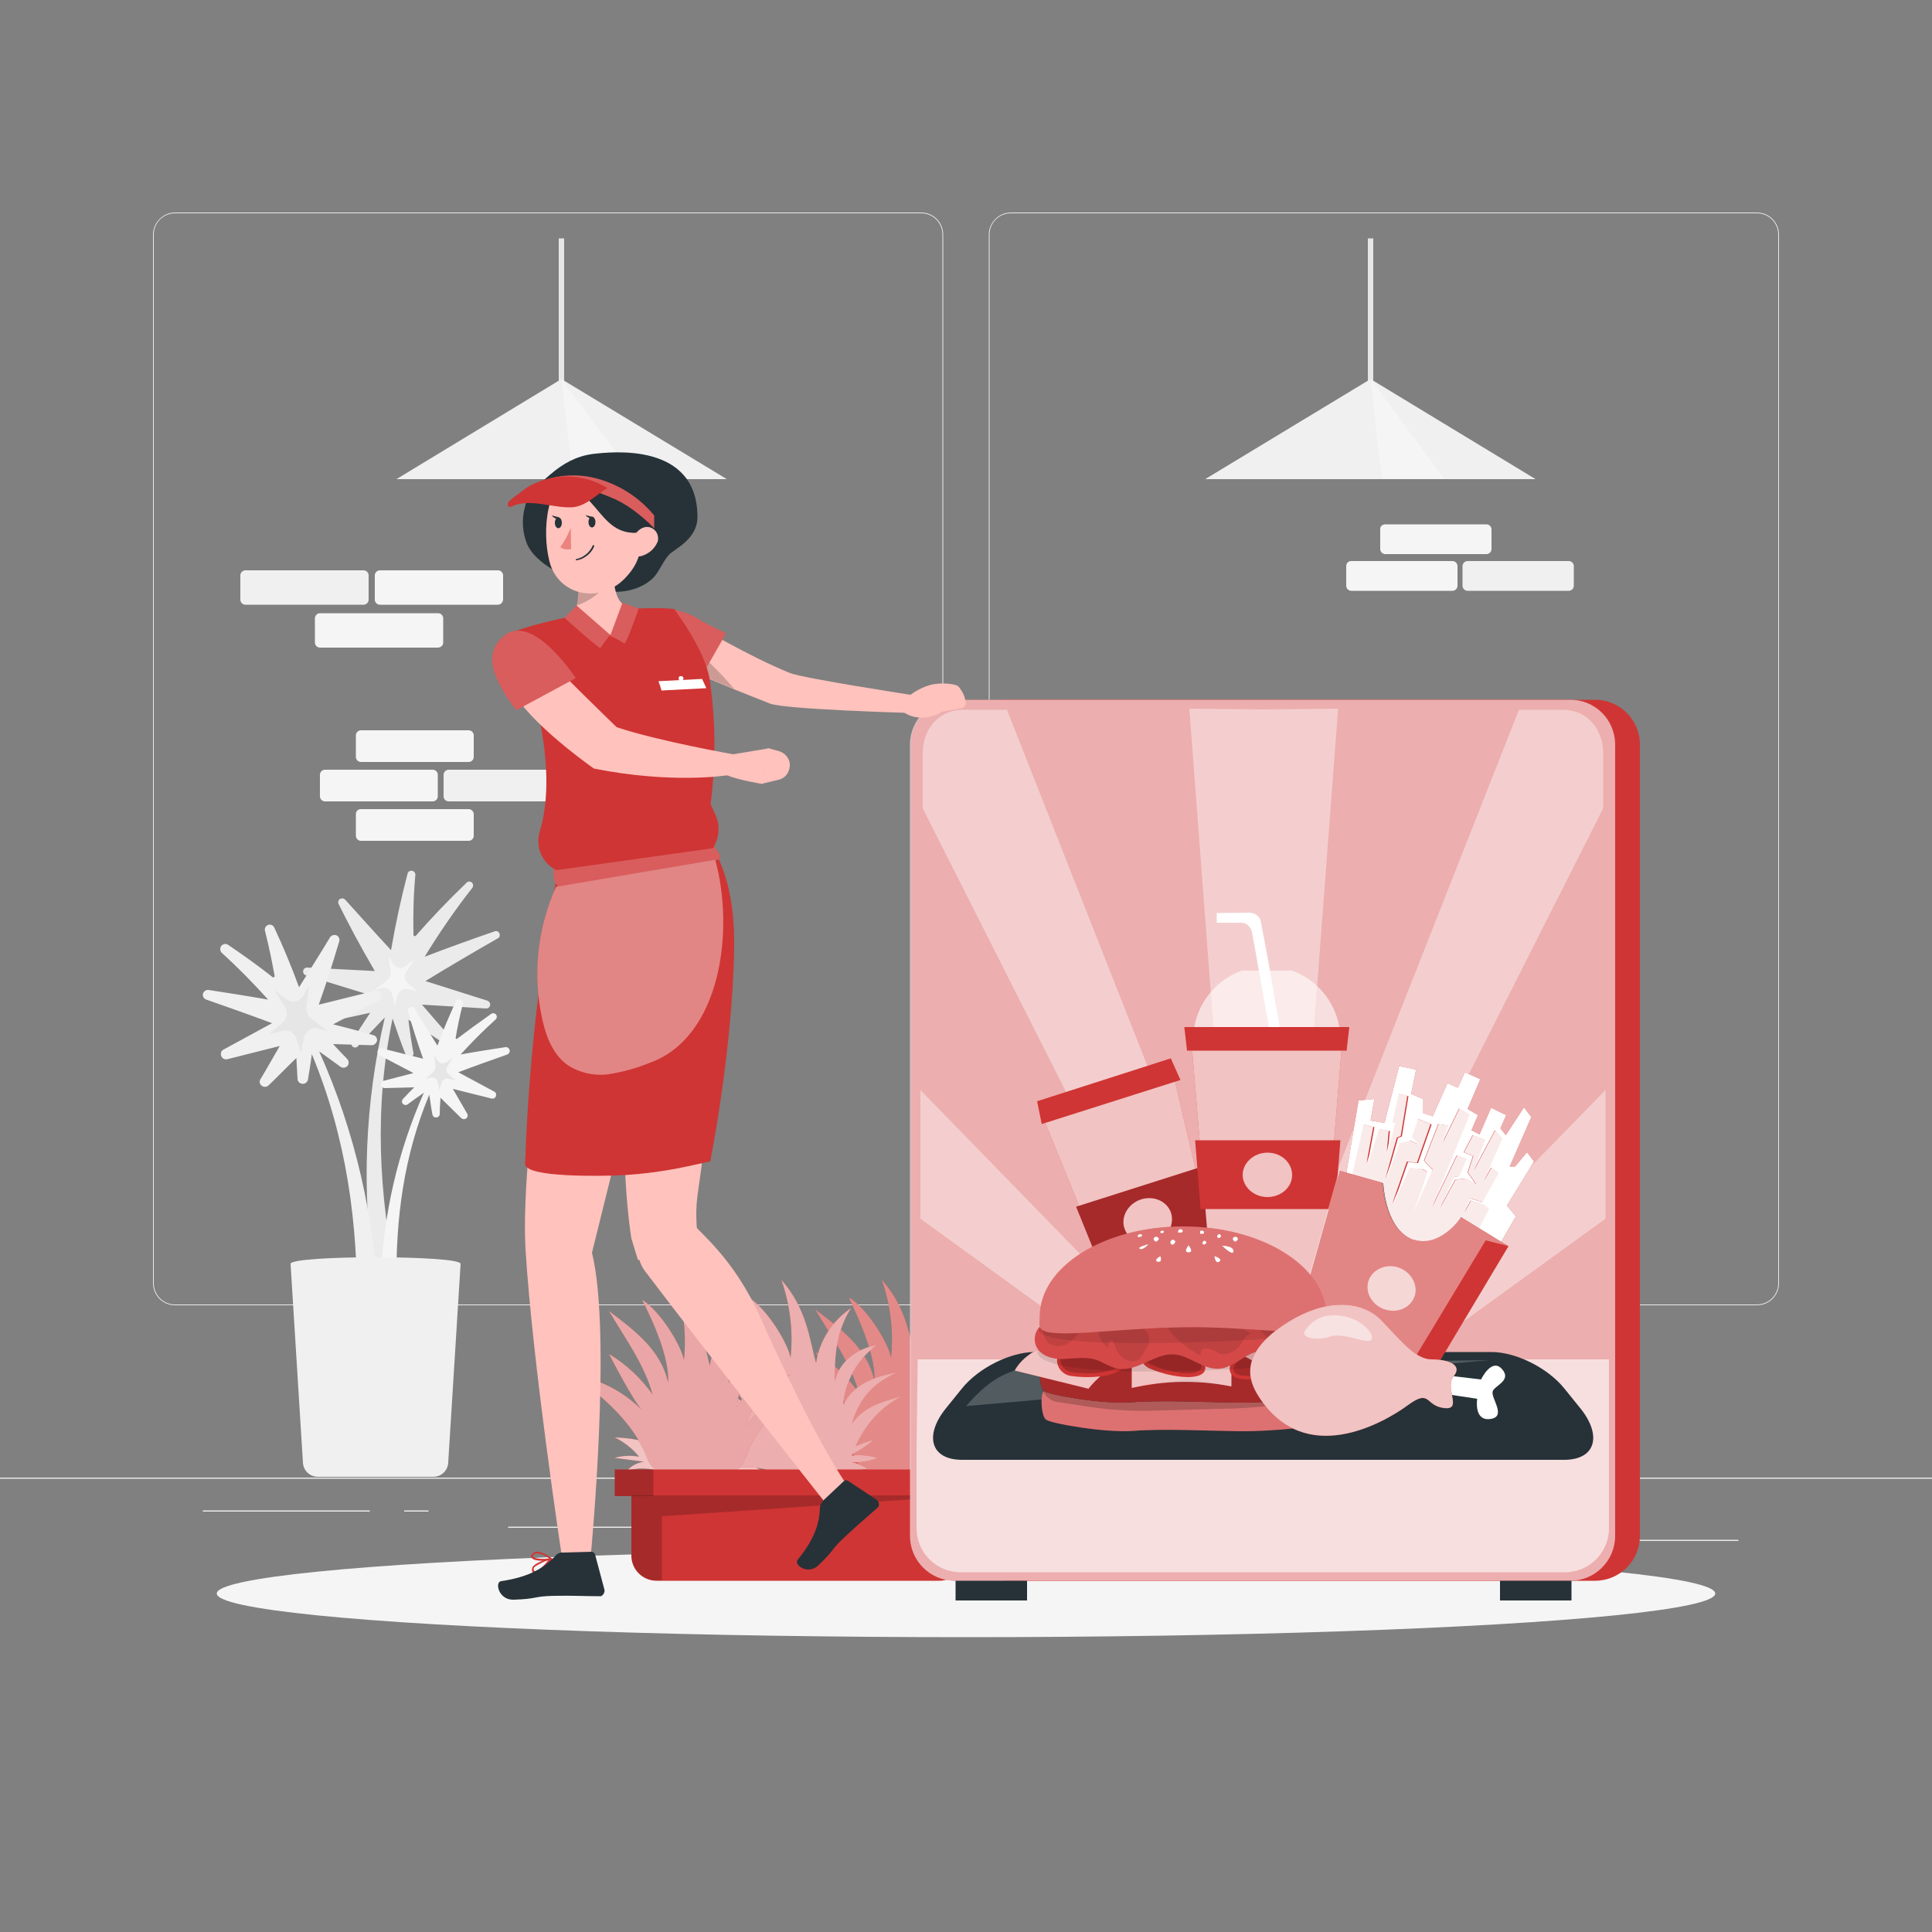 <?xml version="1.0" encoding="utf-8"?>
<!-- Generator: Adobe Illustrator 24.0.0, SVG Export Plug-In . SVG Version: 6.00 Build 0)  -->
<svg version="1.1" id="Layer_1" xmlns="http://www.w3.org/2000/svg" xmlns:xlink="http://www.w3.org/1999/xlink" x="0px" y="0px"
	 viewBox="0 0 500 500" style="enable-background:new 0 0 500 500;" xml:space="preserve">
<rect x="0" y="0" width="500" height="500" fill="#808080" stroke="none"/>
<style type="text/css">
	.st0{fill:#EBEBEB;}
	.st1{fill:#F0F0F0;}
	.st2{fill:#F5F5F5;}
	.st3{fill:#E6E6E6;}
	.st4{fill:#CF3534;}
	.st5{opacity:0.7;fill:#FFFFFF;enable-background:new    ;}
	.st6{opacity:0.2;fill:#FFFFFF;enable-background:new    ;}
	.st7{opacity:0.6;}
	.st8{fill:#FFFFFF;}
	.st9{opacity:0.8;}
	.st10{opacity:0.2;enable-background:new    ;}
	.st11{opacity:0.6;fill:#FFFFFF;enable-background:new    ;}
	.st12{fill:#263238;}
	.st13{opacity:0.4;fill:#FFFFFF;enable-background:new    ;}
	.st14{opacity:0.9;fill:#FFFFFF;enable-background:new    ;}
	.st15{opacity:0.8;fill:#FFFFFF;enable-background:new    ;}
	.st16{opacity:0.3;}
	.st17{opacity:0.1;}
	.st18{opacity:0.2;}
	.st19{opacity:0.1;enable-background:new    ;}
	.st20{opacity:0.1;fill:#FFFFFF;enable-background:new    ;}
	.st21{opacity:0.3;fill:#FFFFFF;enable-background:new    ;}
	.st22{opacity:0.5;fill:#FFFFFF;enable-background:new    ;}
	.st23{fill:#FFC2BC;}
	.st24{fill:#EC837E;}
</style>
<g id="freepik--background-complete--inject-14">
	<rect x="416.8" y="398.5" class="st0" width="33.1" height="0.3"/>
	<rect x="322.5" y="401.2" class="st0" width="8.7" height="0.3"/>
	<rect x="396.6" y="389.2" class="st0" width="19.2" height="0.3"/>
	<rect x="52.5" y="390.9" class="st0" width="43.2" height="0.3"/>
	<rect x="104.6" y="390.9" class="st0" width="6.3" height="0.3"/>
	<rect x="131.5" y="395.1" class="st0" width="93.7" height="0.3"/>
	<path class="st0" d="M238.4,337.8H45.3c-3.2,0-5.7-2.6-5.7-5.7V60.7c0-3.1,2.6-5.7,5.7-5.7h193.1c3.2,0,5.7,2.6,5.7,5.7
		c0,0,0,0,0,0v271.4C244.1,335.2,241.6,337.8,238.4,337.8z M45.3,55.2c-3,0-5.5,2.4-5.5,5.5v271.4c0,3,2.4,5.5,5.5,5.5h193.1
		c3,0,5.5-2.4,5.5-5.5V60.7c0-3-2.4-5.5-5.5-5.5H45.3z"/>
	<path class="st0" d="M454.7,337.8H261.6c-3.2,0-5.7-2.6-5.7-5.7V60.7c0-3.1,2.6-5.7,5.7-5.7h193.1c3.2,0,5.7,2.6,5.7,5.7v271.4
		C460.4,335.2,457.9,337.8,454.7,337.8z M261.6,55.2c-3,0-5.5,2.4-5.5,5.5v271.4c0,3,2.4,5.5,5.5,5.5h193.1c3,0,5.5-2.4,5.5-5.5
		V60.7c0-3-2.4-5.5-5.5-5.5H261.6z"/>
	<rect y="382.4" class="st0" width="500" height="0.3"/>
	<path class="st0" d="M94.4,257.1l-15.3-4.7c-0.5-0.2-0.8-0.8-0.6-1.3c0.1-0.4,0.5-0.7,0.9-0.7l17.6,0.9c-4.2-7.2-6.6-11.8-9.4-17.4
		c-0.2-0.5,0-1.1,0.5-1.3c0.4-0.2,0.9-0.1,1.2,0.2c3.8,4.2,6.9,7.7,11.9,13.1c1.2-7,2.6-13.4,4.3-19.9c0.2-0.5,0.7-0.8,1.3-0.6
		c0.4,0.1,0.7,0.5,0.7,1c-0.5,5.2-0.6,10.4-0.5,15.7l0.5,0.2c4.2-4.8,8.7-9.5,13.3-13.9c0.4-0.4,1.1-0.3,1.4,0.1
		c0.3,0.3,0.3,0.8,0.1,1.2c-4.5,5.7-8.6,11.7-12.4,17.9c6-2.3,12.1-4.5,18.2-6.6c0.5-0.2,1.1,0.2,1.2,0.7c0.1,0.4,0,0.9-0.4,1.1
		c-6.3,3.6-12.6,7.3-18.8,11.1l16.1,5.1c0.5,0.2,0.8,0.8,0.6,1.3c-0.1,0.4-0.5,0.7-1,0.7l-16.6-1c3.3,3.8,5.6,6.5,8.2,9.4
		c0.3,0.4,0.3,1.1-0.1,1.4c-0.3,0.3-0.8,0.3-1.1,0.1c-3.3-2.2-6.3-4.2-10.5-7c0.4,3.4,0.8,6,1.3,8.6c0.1,0.5-0.3,1.1-0.9,1.1
		c-0.4,0.1-0.9-0.2-1.1-0.6c-1.1-2.8-2.1-5.6-3.4-9.4c-4.8,23-3.6,45.3,1.1,68.2l-5.8-1c-3.4-22.5-2.5-45.4,2.7-67.5
		c-2.9,3-5,5.2-7,7.5c-0.4,0.4-1,0.4-1.4,0c-0.3-0.3-0.4-0.8-0.2-1.2c1.4-2.3,2.8-4.5,4.8-7.5c-5.1,1.1-8.7,1.9-12.6,2.8
		c-0.5,0.1-1.1-0.3-1.2-0.8c-0.1-0.4,0.1-0.8,0.5-1.1C86.1,261,89.5,259.5,94.4,257.1z"/>
	<path class="st1" d="M86.2,265.1l11.8-6.2c0.7-0.3,0.9-1.1,0.6-1.8c-0.3-0.5-0.9-0.8-1.5-0.7L82.5,260c2.4-6.8,3.8-11.4,5.3-16.4
		c0.2-0.7-0.2-1.4-0.9-1.6c-0.6-0.1-1.2,0.1-1.5,0.6c-2.4,4-4.7,7.6-8,12.9c-2-5.4-4.1-10.5-6.4-15.4c-0.3-0.7-1.1-1-1.7-0.7
		c-0.6,0.3-0.9,0.9-0.7,1.6c1,3.9,1.8,7.9,2.5,11.7l-0.4,0.3c-3.8-3-7.7-5.8-11.7-8.5c-0.6-0.4-1.4-0.2-1.8,0.4
		c-0.3,0.5-0.3,1.2,0.2,1.7c4.2,3.8,8.2,7.9,12,12.1c-5.1-0.9-10.3-1.7-15.4-2.5c-0.7-0.1-1.4,0.4-1.5,1.1c-0.1,0.6,0.3,1.2,0.9,1.4
		c5.7,2,11.4,4,17,6.1l-12.5,6.8c-0.7,0.3-0.9,1.1-0.6,1.8c0.3,0.6,1,0.9,1.6,0.7l13.5-3.4c-2,3.4-3.4,6-5,8.6
		c-0.4,0.6-0.2,1.4,0.5,1.8c0.5,0.3,1.2,0.2,1.6-0.2c2.2-2.1,4.3-4.3,7.2-7.1c0.1,2,0.2,3.8,0.3,5.4c0,0.7,0.6,1.3,1.4,1.3
		c0.6,0,1.2-0.5,1.3-1.1c0.3-2,0.7-4.1,1-6.6c9,21.7,12,43.9,11.7,67.2l5.5-2.1c-0.9-22.7-6-45.1-15.3-65.8c2.1,1.5,3.8,2.7,5.4,3.9
		c0.6,0.5,1.4,0.4,1.9-0.1c0.5-0.6,0.4-1.4-0.1-1.9c-1.1-1.1-2.3-2.4-3.6-3.8c4,0.1,7.1,0.2,10,0.3c0.7,0,1.3-0.6,1.4-1.3
		c0-0.6-0.4-1.2-1-1.3C93.3,266.9,90.2,266.1,86.2,265.1z"/>
	<path class="st2" d="M107,277.7l-8.8-4.6c-0.5-0.3-0.6-0.8-0.4-1.3c0.2-0.4,0.6-0.6,1-0.5l10.7,2.7c-1.8-5.1-2.8-8.4-3.9-12.2
		c-0.1-0.5,0.1-1,0.6-1.2c0.4-0.1,0.8,0.1,1.1,0.4c1.8,2.9,3.4,5.6,5.9,9.6c1.5-4,3.1-7.8,4.8-11.5c0.2-0.5,0.8-0.7,1.3-0.4
		c0.4,0.2,0.6,0.6,0.5,1.1c-0.8,3-1.4,6-1.9,8.9l0.3,0.2c2.9-2.2,5.9-4.4,8.9-6.5c0.4-0.3,1-0.2,1.3,0.2s0.2,1-0.2,1.3
		c-3.2,2.9-6.2,5.9-9,9c3.8-0.7,7.7-1.3,11.6-1.9c0.5-0.1,1,0.3,1.1,0.8c0.1,0.5-0.2,0.9-0.6,1.1c-4.3,1.5-8.5,3-12.7,4.6l9.3,5
		c0.5,0.2,0.6,0.8,0.4,1.3c-0.2,0.4-0.6,0.6-1.1,0.5l-10-2.5c1.5,2.6,2.6,4.5,3.7,6.4c0.3,0.4,0.1,1-0.3,1.3
		c-0.4,0.2-0.8,0.2-1.2-0.1l-5.4-5.3c-0.1,1.6-0.2,3-0.2,4.2c0,0.5-0.4,0.9-1,0.9c-0.5,0-0.8-0.3-0.9-0.8c-0.3-1.5-0.5-3.1-0.8-5.1
		c-6.6,15.8-8.7,32-8.5,49l-4-1.5c0.6-16.6,4.4-32.9,11.1-48c-1.6,1.1-3,2.1-4.2,3c-0.4,0.3-1,0.2-1.3-0.2c-0.3-0.4-0.2-0.9,0.1-1.2
		c0.8-0.9,1.8-1.9,2.9-3l-7.6,0.2c-0.5,0-1-0.4-1-0.9c0-0.4,0.3-0.9,0.7-1C101.7,279.1,103.9,278.5,107,277.7z"/>
	<path class="st1" d="M82.3,382.2h29.8c2.1,0,3.8-1.6,3.9-3.7l3.2-51.4c0.1-2.3-44.2-2.3-44,0l3.2,51.4
		C78.5,380.6,80.2,382.2,82.3,382.2z"/>
	<path class="st3" d="M80.4,263.4c-0.8-0.6-1.2-1.7-1.1-2.7L80,255l-1.5,2.7c-0.8,1.4-2.7,1.9-4.1,1.1c-0.1-0.1-0.2-0.1-0.3-0.2
		l-3-2.3l2.7,4.4c0.8,1.3,0.5,2.9-0.6,3.9l-3.5,3l3.5-0.8c1.5-0.4,3.1,0.5,3.5,2l1.2,3.6l0.8-3.9c0.3-1.6,1.9-2.7,3.5-2.4
		c0.1,0,0.2,0,0.3,0.1l2.3,0.7L80.4,263.4z"/>
	<path class="st2" d="M100.3,253.6c0.6-0.5,0.9-1.2,0.8-1.9l-0.5-4.2l1.1,1.9c0.6,1,2,1.4,3,0.8c0.1,0,0.2-0.1,0.2-0.2l2.2-1.6
		l-2,3.2c-0.6,0.9-0.4,2.1,0.4,2.8l2.6,2.2l-2.5-0.6c-1.1-0.3-2.2,0.4-2.6,1.5l-0.9,2.7l-0.6-2.8c-0.2-1.2-1.4-2-2.6-1.7
		c-0.1,0-0.1,0-0.2,0l-1.7,0.5L100.3,253.6z"/>
	<path class="st3" d="M112.1,277.4c0.4-0.3,0.6-0.9,0.6-1.4l-0.3-3l0.8,1.4c0.4,0.8,1.4,1,2.2,0.6c0.1,0,0.1-0.1,0.2-0.1l1.6-1.2
		l-1.4,2.3c-0.4,0.7-0.3,1.5,0.3,2l1.8,1.6l-1.8-0.4c-0.8-0.2-1.6,0.2-1.8,1l-0.6,1.9l-0.4-2c-0.2-0.9-1-1.4-1.9-1.2
		c0,0-0.1,0-0.1,0l-1.2,0.4L112.1,277.4z"/>
	<path class="st2" d="M358.5,135.7h26.2c0.7,0,1.3,0.6,1.3,1.3v5.1c0,0.7-0.6,1.3-1.3,1.3h-26.2c-0.7,0-1.3-0.6-1.3-1.3V137
		C357.1,136.3,357.7,135.7,358.5,135.7z"/>
	<path class="st2" d="M349.7,145.2h26.2c0.7,0,1.3,0.6,1.3,1.3v5.1c0,0.7-0.6,1.3-1.3,1.3h-26.2c-0.7,0-1.3-0.6-1.3-1.3v-5.1
		C348.4,145.8,348.9,145.2,349.7,145.2z"/>
	<path class="st1" d="M379.8,145.2H406c0.7,0,1.3,0.6,1.3,1.3v5.1c0,0.7-0.6,1.3-1.3,1.3h-26.2c-0.7,0-1.3-0.6-1.3-1.3v-5.1
		C378.5,145.8,379.1,145.2,379.8,145.2z"/>
	<path class="st2" d="M93.4,189h27.9c0.7,0,1.3,0.6,1.3,1.3v5.6c0,0.7-0.6,1.3-1.3,1.3H93.4c-0.7,0-1.3-0.6-1.3-1.3v-5.6
		C92.1,189.6,92.7,189,93.4,189z"/>
	<path class="st2" d="M93.4,209.4h27.9c0.7,0,1.3,0.6,1.3,1.3v5.6c0,0.7-0.6,1.3-1.3,1.3H93.4c-0.7,0-1.3-0.6-1.3-1.3v-5.6
		C92.1,209.9,92.7,209.4,93.4,209.4z"/>
	<path class="st2" d="M84.1,199.2H112c0.7,0,1.3,0.6,1.3,1.3v5.6c0,0.7-0.6,1.3-1.3,1.3H84.1c-0.7,0-1.3-0.6-1.3-1.3v-5.6
		C82.8,199.8,83.4,199.2,84.1,199.2z"/>
	<path class="st1" d="M116.1,199.2H144c0.7,0,1.3,0.6,1.3,1.3v5.6c0,0.7-0.6,1.3-1.3,1.3h-27.9c-0.7,0-1.3-0.6-1.3-1.3v-5.6
		C114.8,199.8,115.4,199.2,116.1,199.2z"/>
	<path class="st2" d="M409.3,209.4h-28.9c-0.7,0-1.3-0.6-1.3-1.3v-5.8c0-0.7,0.6-1.3,1.3-1.3h28.9c0.7,0,1.3,0.6,1.3,1.3v5.8
		C410.7,208.8,410.1,209.4,409.3,209.4z"/>
	<path class="st2" d="M419,198.9h-28.9c-0.7,0-1.3-0.6-1.3-1.3v-5.8c0-0.7,0.6-1.3,1.3-1.3H419c0.7,0,1.3,0.6,1.3,1.3v5.8
		C420.3,198.3,419.7,198.9,419,198.9z"/>
	<path class="st1" d="M386,198.9h-28.9c-0.7,0-1.3-0.6-1.3-1.3v-5.8c0-0.7,0.6-1.3,1.3-1.3H386c0.7,0,1.3,0.6,1.3,1.3v5.8
		C387.3,198.3,386.7,198.9,386,198.9z"/>
	<path class="st2" d="M113.3,167.6H82.8c-0.7,0-1.3-0.6-1.3-1.3V160c0-0.7,0.6-1.3,1.3-1.3h30.6c0.7,0,1.3,0.6,1.3,1.3v6.3
		C114.7,167,114.1,167.6,113.3,167.6z"/>
	<path class="st2" d="M128.8,156.5H98.3c-0.7,0-1.3-0.6-1.3-1.3v-6.3c0-0.7,0.6-1.3,1.3-1.3h30.6c0.7,0,1.3,0.6,1.3,1.3v6.3
		C130.1,155.9,129.6,156.5,128.8,156.5z"/>
	<path class="st1" d="M94.1,156.5H63.5c-0.7,0-1.3-0.6-1.3-1.3v-6.3c0-0.7,0.6-1.3,1.3-1.3h30.6c0.7,0,1.3,0.6,1.3,1.3v6.3
		C95.4,155.9,94.8,156.5,94.1,156.5z"/>
	<rect x="144.6" y="61.7" class="st3" width="1.4" height="40"/>
	<polygon class="st1" points="102.6,124 145.3,98.1 188.1,124 	"/>
	<polygon class="st2" points="148.3,124 145.3,98.1 164.6,124 	"/>
	<rect x="354" y="61.7" class="st3" width="1.4" height="40"/>
	<polygon class="st1" points="311.9,124 354.7,98.1 397.4,124 	"/>
	<polygon class="st2" points="357.6,124 354.7,98.1 373.9,124 	"/>
</g>
<g id="freepik--Shadow--inject-14">
	<ellipse id="freepik--path--inject-14" class="st2" cx="250" cy="412.4" rx="193.9" ry="11.3"/>
</g>
<g id="freepik--Plant--inject-14">
	<path class="st4" d="M159.1,372c2.4,1.2,4.6,2.9,6.3,5c-2.1-0.4-4.3-0.3-6.4,0.3l7.7,1c-1.7,0.2-3.3,1-4.4,2.3
		c2.1-0.6,4.3-0.7,6.5-0.3c0.8,0.2,1.6,0.3,2.4,0.3c0.8,0,1.6-0.5,1.9-1.3c0.1-0.7,0-1.3-0.4-1.9C169.9,372.9,163.9,372.2,159.1,372
		z"/>
	<path class="st5" d="M159.1,372c2.4,1.2,4.6,2.9,6.3,5c-2.1-0.4-4.3-0.3-6.4,0.3l7.7,1c-1.7,0.2-3.3,1-4.4,2.3
		c2.1-0.6,4.3-0.7,6.5-0.3c0.8,0.2,1.6,0.3,2.4,0.3c0.8,0,1.6-0.5,1.9-1.3c0.1-0.7,0-1.3-0.4-1.9C169.9,372.9,163.9,372.2,159.1,372
		z"/>
	<path class="st4" d="M198.6,373c-1.9,1.7-4.1,3.2-6.4,4.2c2.5-0.4,5-0.2,7.4,0.5c-2.1,0.9-4.3,1.2-6.6,1.1c1.4,0.3,2.8,0.9,4,1.8
		l-9,0.9c-0.3-0.9-0.2-1.8,0.2-2.6C189.9,375.8,195.6,373.9,198.6,373z"/>
	<path class="st5" d="M198.6,373c-1.9,1.7-4.1,3.2-6.4,4.2c2.5-0.4,5-0.2,7.4,0.5c-2.1,0.9-4.3,1.2-6.6,1.1c1.4,0.3,2.8,0.9,4,1.8
		l-9,0.9c-0.3-0.9-0.2-1.8,0.2-2.6C189.9,375.8,195.6,373.9,198.6,373z"/>
	<path class="st4" d="M212.5,371.7c2.4,1.2,4.6,2.9,6.3,4.9c-2.1-0.4-4.3-0.3-6.4,0.3l7.7,1c-1.7,0.2-3.3,1-4.4,2.3
		c2.1-0.6,4.3-0.7,6.5-0.3c0.8,0.2,1.6,0.3,2.4,0.3c0.8,0,1.6-0.5,1.9-1.3c0.1-0.7,0-1.3-0.4-1.9
		C223.3,372.5,217.3,371.8,212.5,371.7z"/>
	<path class="st6" d="M212.5,371.7c2.4,1.2,4.6,2.9,6.3,4.9c-2.1-0.4-4.3-0.3-6.4,0.3l7.7,1c-1.7,0.2-3.3,1-4.4,2.3
		c2.1-0.6,4.3-0.7,6.5-0.3c0.8,0.2,1.6,0.3,2.4,0.3c0.8,0,1.6-0.5,1.9-1.3c0.1-0.7,0-1.3-0.4-1.9
		C223.3,372.5,217.3,371.8,212.5,371.7z"/>
	<path class="st4" d="M252,372.6c-1.9,1.7-4.1,3.1-6.4,4.2c2.5-0.4,5-0.2,7.4,0.5c-2.1,0.9-4.3,1.2-6.6,1.1c1.4,0.3,2.8,0.9,4,1.8
		l-9,0.9c-0.3-0.9-0.2-1.8,0.2-2.6C243.3,375.4,249,373.5,252,372.6z"/>
	<path class="st6" d="M252,372.6c-1.9,1.7-4.1,3.1-6.4,4.2c2.5-0.4,5-0.2,7.4,0.5c-2.1,0.9-4.3,1.2-6.6,1.1c1.4,0.3,2.8,0.9,4,1.8
		l-9,0.9c-0.3-0.9-0.2-1.8,0.2-2.6C243.3,375.4,249,373.5,252,372.6z"/>
	<path class="st4" d="M226.3,357.4c-1.8-8.4-8.5-13.4-15.3-18.5c4.2,7.1,9.1,13.7,11.3,21.6c-3-4.2-6.8-7.8-11.2-10.6
		c0,0,6.3,12.3,8.7,14.6c-4.9-5.1-11.5-8.4-18.5-9.4c13.3,8.8,18,17,19.8,21.9c0.9,2.4,3.2,3.9,5.7,3.9l14-0.1c2.5,0,4.7-1.6,5.6-4
		c2.4-6.6,6.7-12.3,13.1-15.5c-5.3,1.5-9.8,2.6-13,7.1c2-6.6,5.4-10.4,11.7-13.2c-5.9,1-11.6,3.1-14,8.5c0.5-6.2,3.7-11.9,8.7-15.6
		c-5,0.8-9.8,4.3-10.8,9.3c-0.2-6.6,0.5-13.3,4.2-18.9c-4.9,3.3-8.3,8.5-9.1,14.3c-1.6-5.7-2.3-14.1-9-21.6
		c2.3,6.5,3.1,13.4,2.4,20.2c-0.6-3.5-5.8-12.4-10.8-15.6C219.5,336.1,226.8,349.1,226.3,357.4z"/>
	<g class="st7">
		<path class="st5" d="M226.3,357.4c-1.8-8.4-8.5-13.4-15.3-18.5c4.2,7.1,9.1,13.7,11.3,21.6c-3-4.2-6.8-7.8-11.2-10.6
			c0,0,6.3,12.3,8.7,14.6c-4.9-5.1-11.5-8.4-18.5-9.4c13.3,8.8,18,17,19.8,21.9c0.9,2.4,3.2,3.9,5.7,3.9l14-0.1c2.5,0,4.7-1.6,5.6-4
			c2.4-6.6,6.7-12.3,13.1-15.5c-5.3,1.5-9.8,2.6-13,7.1c2-6.6,5.4-10.4,11.7-13.2c-5.9,1-11.6,3.1-14,8.5c0.5-6.2,3.7-11.9,8.7-15.6
			c-5,0.8-9.8,4.3-10.8,9.3c-0.2-6.6,0.5-13.3,4.2-18.9c-4.9,3.3-8.3,8.5-9.1,14.3c-1.6-5.7-2.3-14.1-9-21.6
			c2.3,6.5,3.1,13.4,2.4,20.2c-0.6-3.5-5.8-12.4-10.8-15.6C219.5,336.1,226.8,349.1,226.3,357.4z"/>
	</g>
	<path class="st4" d="M200.3,357.4c-1.8-8.4-8.5-13.4-15.3-18.5c4.2,7.1,9.1,13.7,11.3,21.6c-3-4.2-6.8-7.8-11.2-10.6
		c0,0,6.3,12.3,8.7,14.6c-4.9-5.1-11.5-8.4-18.5-9.4c13.3,8.8,18,17,19.8,21.9c0.9,2.4,3.2,3.9,5.7,3.9l14-0.1c2.5,0,4.8-1.6,5.6-4
		c2.4-6.6,6.7-12.3,13.1-15.5c-5.3,1.5-9.8,2.6-13,7.1c2-6.6,5.4-10.4,11.7-13.2c-5.9,1-11.6,3.1-14,8.5c0.5-6.2,3.7-11.9,8.7-15.6
		c-5,0.8-9.8,4.3-10.8,9.3c-0.2-6.6,0.5-13.3,4.2-18.9c-4.9,3.3-8.3,8.5-9.1,14.3c-1.6-5.7-2.3-14.1-9-21.6
		c2.3,6.5,3.1,13.4,2.4,20.2c-0.6-3.5-5.8-12.4-10.8-15.6C193.5,336.1,200.8,349.1,200.3,357.4z"/>
	<path class="st4" d="M186.5,371.7c2.4,1.2,4.6,2.9,6.3,4.9c-2.1-0.4-4.3-0.3-6.4,0.3l7.7,1c-1.7,0.2-3.3,1-4.4,2.3
		c2.1-0.6,4.3-0.7,6.5-0.3c0.8,0.2,1.6,0.3,2.4,0.3c0.8,0,1.6-0.5,1.9-1.3c0.1-0.7,0-1.3-0.4-1.9
		C197.4,372.5,191.3,371.8,186.5,371.7z"/>
	<path class="st4" d="M226.1,372.6c-1.9,1.7-4.1,3.1-6.4,4.2c2.5-0.4,5-0.2,7.4,0.5c-2.1,0.9-4.3,1.2-6.6,1.1c1.4,0.3,2.8,0.9,4,1.8
		l-9,0.9c-0.3-0.9-0.2-1.8,0.2-2.6C217.4,375.4,223,373.5,226.1,372.6z"/>
	<g class="st7">
		<path class="st8" d="M200.3,357.4c-1.8-8.4-8.5-13.4-15.3-18.5c4.2,7.1,9.1,13.7,11.3,21.6c-3-4.2-6.8-7.8-11.2-10.6
			c0,0,6.3,12.3,8.7,14.6c-4.9-5.1-11.5-8.4-18.5-9.4c13.3,8.8,18,17,19.8,21.9c0.9,2.4,3.2,3.9,5.7,3.9l14-0.1c2.5,0,4.8-1.6,5.6-4
			c2.4-6.6,6.7-12.3,13.1-15.5c-5.3,1.5-9.8,2.6-13,7.1c2-6.6,5.4-10.4,11.7-13.2c-5.9,1-11.6,3.1-14,8.5c0.5-6.2,3.7-11.9,8.7-15.6
			c-5,0.8-9.8,4.3-10.8,9.3c-0.2-6.6,0.5-13.3,4.2-18.9c-4.9,3.3-8.3,8.5-9.1,14.3c-1.6-5.7-2.3-14.1-9-21.6
			c2.3,6.5,3.1,13.4,2.4,20.2c-0.6-3.5-5.8-12.4-10.8-15.6C193.5,336.1,200.8,349.1,200.3,357.4z"/>
		<path class="st8" d="M186.5,371.7c2.4,1.2,4.6,2.9,6.3,4.9c-2.1-0.4-4.3-0.3-6.4,0.3l7.7,1c-1.7,0.2-3.3,1-4.4,2.3
			c2.1-0.6,4.3-0.7,6.5-0.3c0.8,0.2,1.6,0.3,2.4,0.3c0.8,0,1.6-0.5,1.9-1.3c0.1-0.7,0-1.3-0.4-1.9
			C197.4,372.5,191.3,371.8,186.5,371.7z"/>
		<path class="st8" d="M226.1,372.6c-1.9,1.7-4.1,3.1-6.4,4.2c2.5-0.4,5-0.2,7.4,0.5c-2.1,0.9-4.3,1.2-6.6,1.1
			c1.4,0.3,2.8,0.9,4,1.8l-9,0.9c-0.3-0.9-0.2-1.8,0.2-2.6C217.4,375.4,223,373.5,226.1,372.6z"/>
	</g>
	<path class="st4" d="M172.9,357.8c-1.8-8.3-8.5-13.4-15.3-18.5c4.2,7.1,9.1,13.7,11.3,21.6c-3-4.2-6.8-7.8-11.3-10.5
		c0,0,6.3,12.3,8.7,14.7c-5-5.1-11.5-8.4-18.5-9.4c13.3,8.8,18,17,19.8,21.9c0.9,2.4,3.2,3.9,5.7,3.9l14-0.1c2.5,0,4.8-1.6,5.6-4
		c2.4-6.6,6.7-12.3,13.1-15.5c-5.3,1.5-9.8,2.6-13,7.1c2-6.6,5.4-10.4,11.7-13.2c-5.9,0.9-11.6,3.1-14,8.5
		c0.5-6.2,3.7-11.9,8.7-15.6c-5,0.8-9.8,4.3-10.8,9.3c-0.2-6.6,0.5-13.3,4.2-18.9c-4.9,3.3-8.2,8.4-9.1,14.3
		c-1.6-5.7-2.3-14.1-9-21.6c2.2,6.5,3,13.4,2.3,20.2c-0.6-3.5-5.8-12.4-10.8-15.6C166.1,336.5,173.4,349.5,172.9,357.8z"/>
	<g class="st9">
		<path class="st5" d="M172.9,357.8c-1.8-8.3-8.5-13.4-15.3-18.5c4.2,7.1,9.1,13.7,11.3,21.6c-3-4.2-6.8-7.8-11.3-10.5
			c0,0,6.3,12.3,8.7,14.7c-5-5.1-11.5-8.4-18.5-9.4c13.3,8.8,18,17,19.8,21.9c0.9,2.4,3.2,3.9,5.7,3.9l14-0.1c2.5,0,4.8-1.6,5.6-4
			c2.4-6.6,6.7-12.3,13.1-15.5c-5.3,1.5-9.8,2.6-13,7.1c2-6.6,5.4-10.4,11.7-13.2c-5.9,0.9-11.6,3.1-14,8.5
			c0.5-6.2,3.7-11.9,8.7-15.6c-5,0.8-9.8,4.3-10.8,9.3c-0.2-6.6,0.5-13.3,4.2-18.9c-4.9,3.3-8.2,8.4-9.1,14.3
			c-1.6-5.7-2.3-14.1-9-21.6c2.2,6.5,3,13.4,2.3,20.2c-0.6-3.5-5.8-12.4-10.8-15.6C166.1,336.5,173.4,349.5,172.9,357.8z"/>
	</g>
	<rect x="159.1" y="380.3" class="st4" width="93.9" height="6.9"/>
	<path class="st4" d="M249.6,387.1v15.5c0,3.6-2.9,6.5-6.5,6.5h-73.2c-3.6,0-6.5-2.9-6.5-6.5v-15.5H249.6z"/>
	<path class="st10" d="M249.6,387.1l-78.3,5.3v16.6h-1.4c-3.6,0-6.5-2.9-6.5-6.5v-15.5H249.6z"/>
	<rect x="159.1" y="380.3" class="st10" width="10" height="6.9"/>
</g>
<g id="freepik--Anuncio--inject-14">
	<path class="st4" d="M260.6,181.1h152.2c6.4,0,11.6,5.2,11.6,11.6v204.8c0,6.4-5.2,11.6-11.6,11.6H260.6c-6.4,0-11.6-5.2-11.6-11.6
		V192.7C249,186.3,254.2,181.1,260.6,181.1z"/>
	<path class="st4" d="M247.3,181.1h159.2c6.4,0,11.6,5.2,11.6,11.6v204.8c0,6.4-5.2,11.6-11.6,11.6H247.3c-6.4,0-11.6-5.2-11.6-11.6
		V192.7C235.6,186.3,240.8,181.1,247.3,181.1z"/>
	<path class="st11" d="M418,192.7v204.8c0,6.4-5.2,11.6-11.6,11.6H247.1c-6.4,0-11.6-5.2-11.6-11.6V192.7c0-6.4,5.2-11.6,11.6-11.6
		h159.2C412.7,181,418,186.2,418,192.7C418,192.7,418,192.7,418,192.7z"/>
	<rect x="247.3" y="409.1" class="st12" width="18.5" height="5.1"/>
	<rect x="388.2" y="409.1" class="st12" width="18.5" height="5.1"/>
	<polygon class="st13" points="238.2,282.1 238.2,315.4 291.9,354.3 306.2,351.9 	"/>
	<path class="st13" d="M324.8,346.5h-16.6l-69.4-137.3V195c0-6.3,4.1-11.3,10.4-11.3h11.4L324.8,346.5z"/>
	<polygon class="st13" points="346.3,183.4 334.2,343.5 319.9,343.5 307.8,183.4 327,183.6 	"/>
	<polygon class="st13" points="415.5,282.1 415.5,315.4 361.8,354.3 347.4,351.9 	"/>
	<path class="st13" d="M328.9,346.5h16.6l69.4-137.3V195c0-6.3-4.1-11.3-10.4-11.3h-11.4L328.9,346.5z"/>
	<path class="st11" d="M416.4,351.8v43.7c0,6.3-5.1,11.4-11.4,11.4H248.6c-6.3,0-11.4-5.1-11.4-11.4v-20.1l0.3-23.6L416.4,351.8z"/>
</g>
<g id="freepik--Food--inject-14">
	<path class="st12" d="M404.8,377.8H249c-8.2,0-9.8-6.3-4.3-13.2l4.2-5.2c4.4-5.5,12.7-9.5,18.9-9.5H386c6.2,0,14.5,4,18.9,9.5
		l4.2,5.2C414.6,371.5,413,377.8,404.8,377.8z"/>
	<path class="st6" d="M250,363.9L385.5,352l-115,1.4C259.9,353.7,254.9,358.4,250,363.9L250,363.9z"/>
	<polygon class="st4" points="319,343.7 295.2,351.3 269.5,288.1 303.5,277.3 	"/>
	<polygon class="st5" points="319,343.7 295.2,351.3 269.5,288.1 303.5,277.3 	"/>
	<path class="st4" d="M278.5,312.3l6.7,16.5l28.7-9.1l-4-17.4L278.5,312.3z M298.8,321.4c-3.3,1-6.8-0.5-7.8-3.5s0.9-6.4,4.3-7.5
		s6.9,0.6,7.8,3.6S302.1,320.4,298.8,321.4z"/>
	<path class="st10" d="M278.5,312.3l6.7,16.5l28.7-9.1l-4-17.4L278.5,312.3z M298.8,321.4c-3.3,1-6.8-0.5-7.8-3.5s0.9-6.4,4.3-7.5
		s6.9,0.6,7.8,3.6S302.1,320.4,298.8,321.4z"/>
	<polygon class="st4" points="305.5,279.5 269.6,290.9 268.4,285 303,273.9 	"/>
	<path class="st8" d="M332.6,273.8l-2.6,0.5l-1.9-10.2l-0.5-2.8l-0.1-0.4l-0.5-3l-2-11.2l-0.2-1.1l-0.8-4.4c-0.3-1.4-1.5-2.5-3-2.4
		h-6.1v-2.5l8.4-0.1c1.4,0,2.7,0.9,3,2.3v0.1l0.9,4.7l1.1,5.9l1.5,8.6l0.5,3l0.1,0.4l0.5,2.8L332.6,273.8z"/>
	<polygon class="st4" points="341.8,337.3 314,337.3 308.3,269.1 347.4,269.1 	"/>
	<polygon class="st5" points="341.8,337.3 314,337.3 308.3,269.1 347.4,269.1 	"/>
	<path class="st11" d="M346.8,268.7h-38c0-1,0.1-2,0.3-3c1.2-6.7,5.9-12.2,12.3-14.5h13c6.3,2.3,11,7.8,12.2,14.5
		C346.7,266.7,346.8,267.7,346.8,268.7z"/>
	<polygon class="st4" points="306.5,265.8 349.2,265.8 348.5,271.9 307.2,271.9 	"/>
	<path class="st4" d="M309.3,295.1l1.4,17.8h34.8l1.4-17.8H309.3z M328,309.8c-3.4,0-6.3-2.5-6.4-5.6s2.8-5.9,6.4-5.9
		s6.4,2.6,6.4,5.8S331.5,309.8,328,309.8L328,309.8z"/>
	<path class="st4" d="M346.7,313.8l4.9-29l4.1-0.4l-1,5.6l3.6,0.6l3.8-14.7l4.4,0.9l-1.3,6.3l3,1.3v3.6l2.6,0.9l3.8-8.6l2.7,1.2
		l1.8-4l4,1.8l-3.3,7.7l2.7,1.6l-1.7,3.9l2.1,1.1l3-6.9l3.9,1.9l-1.5,3.4l1.4,1.8l4.7-7.2l1.9,2.5l-5.6,12.8h1.4l3.1-3.7l1.8,2.4
		l-7,11.4l2.3,2.8c0,0-14.6,25.5-14.8,23.9S346.7,313.8,346.7,313.8z"/>
	<path class="st8" d="M346.7,313.8l4.9-29l4.1-0.4l-1,5.6l3.6,0.6l3.8-14.7l4.4,0.9l-1.3,6.3l3,1.3v3.6l2.6,0.9l3.8-8.6l2.7,1.2
		l1.8-4l4,1.8l-3.3,7.7l2.7,1.6l-1.7,3.9l2.1,1.1l3-6.9l3.9,1.9l-1.5,3.4l1.4,1.8l4.7-7.2l1.9,2.5l-5.6,12.8h1.4l3.1-3.7l1.8,2.4
		l-7,11.4l2.3,2.8c0,0-14.6,25.5-14.8,23.9S346.7,313.8,346.7,313.8z"/>
	<path class="st4" d="M349,308.1l3.9-17.1l2.8,0.7c0,0-1.8,9.6-1.7,9.4s2.9-8.9,2.9-8.9l2.8,0.5l-0.5,5.4l1.9-7.5l-0.7-0.3l1.6-7.2
		l2.5,0.6l-1.7,10.4l-1,0.4l-3,10.7l3.4-9.4l2.7-0.6l2.3,1l-1.8-2l1.6-4.6l3.5,1.4l-3.5,10l-2.6-0.3l-3.8,11l4.2-9.4l3.4,0.3
		l1.3,0.7l-3.6,10.3l4.8-10.9l-2.2-2.3l3.7-9.5l2.5,0.4l-1.3,4.2l4.2-8.6l2.7,1.6l-9.8,24L377,299l2.5,1l-1.9,4.4l-1.3,0.1l-3.7,8.1
		l4-7.3l2.6-0.3l2.7,1.4l-2.1-3l1.4-4.2l-2.4-1l2.3-4.4l3.2,1.2l-2.9,7.8l5.5-10.3l1.9,2.1l-4.8,10.9l1.9-3.3l1.9,1.4l-4.2,7.5
		l-3.2-1l-1.5,3.7l1.7-3.1l3.5,1.2l1.2,1l-7.6,14.8l-20-0.4L349,308.1z"/>
	<path class="st14" d="M370.8,302.7l-2.2-2.3l3.7-9.5l2.5,0.4l-1.3,4.2l4.2-8.6l2.7,1.6l-9.8,24l6.5-13.5l2.5,1l-1.9,4.4l-1.3,0.1
		l-3.7,8.1l4-7.3l2.6-0.3l2.7,1.4l-2.1-3l1.4-4.2l-2.4-1l2.3-4.4l3.2,1.2l-2.9,7.8l5.5-10.3l1.9,2.1l-4.8,10.9l1.9-3.3l1.9,1.4
		l-4.2,7.5l-3.2-1l-1.5,3.7l1.7-3.1l3.5,1.2l1.2,1l-7.6,14.8l-20-0.4l-9.1-19.3l3.9-17.1l2.8,0.7c0,0-1.8,9.6-1.7,9.4
		s2.9-8.9,2.9-8.9l2.8,0.5l-0.5,5.4l1.9-7.5l-0.7-0.3l1.6-7.2l2.5,0.6l-1.7,10.4l-1,0.4l-3,10.7l3.4-9.4l2.7-0.6l2.3,1l-1.8-2
		l1.6-4.6l3.5,1.4l-3.5,10l-2.6-0.3l-3.8,11l4.2-9.4l3.4,0.3l1.3,0.7"/>
	<path class="st12" d="M364.9,320.5c-6.4-3-7-13.8-7-14.3h0.1C358,306.2,358.4,317.3,364.9,320.5z"/>
	<path class="st12" d="M390.4,322.5l-12.2-7.4l0,0L390.4,322.5z"/>
	<path class="st4" d="M390.4,322.5l-21.7,36.3c-12.3-1.4-24-6.2-33.7-13.9l-0.1-0.1l11.8-41.8l11.1,3.1c0,0.4,0.6,11.2,7,14.3
		c0.2,0.1,0.4,0.2,0.6,0.3l0.4,0.1c6.8,2.2,12.1-5.4,12.3-5.8L390.4,322.5z"/>
	<path class="st4" d="M346.7,303.1l11.2,3.1l0,0L346.7,303.1l-11.8,41.8l0.1,0.1l-0.1-0.1L346.7,303.1z"/>
	<path class="st4" d="M365.9,320.9c0.3,0.1,0.7,0.2,1,0.2C366.6,321,366.3,321,365.9,320.9z"/>
	<path class="st4" d="M367.9,321.2L367.9,321.2z"/>
	<path class="st4" d="M367.9,321.2c5.9,0.4,10.3-6.2,10.3-6.2l0.1,0C378,315.4,373.7,321.6,367.9,321.2z"/>
	<path class="st4" d="M367.7,321.2c-0.3,0-0.5-0.1-0.8-0.1C367.2,321.2,367.4,321.2,367.7,321.2z"/>
	<path class="st13" d="M390.4,322.5l-5.9-1.5l-20.4,33.8c-10.3-1.4-20.3-4.8-29.4-10l11.8-41.8l11.2,3.1c0,0,0.5,11.8,7.6,14.5
		s12.7-5.6,12.7-5.6L390.4,322.5z"/>
	<path class="st4" d="M358.1,338.8c-3.2-1.2-5-4.6-3.9-7.5s4.7-4.5,8-3.2s5,4.8,3.8,7.7S361.3,340,358.1,338.8z"/>
	<path class="st15" d="M358.1,338.8c-3.2-1.2-5-4.6-3.9-7.5s4.7-4.5,8-3.2s5,4.8,3.8,7.7S361.3,340,358.1,338.8z"/>
	<path class="st8" d="M335.4,353.2c6.3-2.7-5.4-3-13.7-3c-4.2,0-4.4,6.4-0.1,6.5C324.6,356.9,329.1,356,335.4,353.2z"/>
	<path class="st4" d="M322,357.8h-0.5c-2.3,0-4.1-1.9-4.1-4.1c0-0.1,0-0.1,0-0.2c-0.1-2.3,1.8-4.2,4.1-4.2c0.1,0,0.1,0,0.2,0
		c16-0.1,16.3,1.4,16.5,2.4c0.3,1.4-1.6,2.2-2.4,2.5l0,0C330.2,356.6,325.6,357.8,322,357.8z M323.6,351.3h-1.9
		c-1.2,0-2.2,0.9-2.2,2.1c0,0.1,0,0.1,0,0.2c-0.1,1.1,0.8,2.1,1.9,2.2c0.1,0,0.1,0,0.2,0c3.4,0.1,7.9-1.1,13.5-3.5l0,0
		c0.3-0.1,0.5-0.2,0.6-0.3C334.5,351.7,331.5,351.3,323.6,351.3L323.6,351.3z"/>
	<path class="st4" d="M273.3,358.5c-1.1,0.4-2.2,0.9-3.2,1.6c-0.9,0.7-0.7,6.3,0.6,7.3s15.4,3.5,22.8,2.9s19.4,0,27.3,0.1
		s23-1.2,23.9-2.9s1.1-5.7,0-6.9s-6.9-4.5-11.7-3.8S273.3,358.5,273.3,358.5z"/>
	<g class="st16">
		<path class="st8" d="M273.3,358.5c-1.1,0.4-2.2,0.9-3.2,1.6c-0.9,0.7-0.7,6.3,0.6,7.3s15.4,3.5,22.8,2.9s19.4,0,27.3,0.1
			s23-1.2,23.9-2.9s1.1-5.7,0-6.9s-6.9-4.5-11.7-3.8S273.3,358.5,273.3,358.5z"/>
	</g>
	<path class="st10" d="M269.7,359.3c0,0,19.8,2.6,20.2,2.6s54.5-2.4,54.5-2.4l0,0c-0.2,1.4-1.4,2.5-2.8,2.7l-13.8,1.7
		c-2.7,0.3-5.5,0.5-8.2,0.6l-21.8,0.6c-5.3,0.1-10.6-0.2-15.8-1l-8.6-1.3C271.7,362.5,270.2,361.1,269.7,359.3L269.7,359.3z"/>
	<path class="st12" d="M272.8,351.1c-1.1,0.4-2.2,0.9-3.2,1.6c-0.9,0.7-0.7,6.3,0.6,7.3s15.4,3.5,22.8,2.9s19.4,0,27.3,0.1
		s23-1.2,23.9-2.9s1.1-5.7,0-6.9s-6.9-4.5-11.7-3.8S272.8,351.1,272.8,351.1z"/>
	<g class="st17">
		<path d="M272.8,351.1c-1.1,0.4-2.2,0.9-3.2,1.6c-0.9,0.7-0.7,6.3,0.6,7.3s15.4,3.5,22.8,2.9s19.4,0,27.3,0.1s23-1.2,23.9-2.9
			s1.1-5.7,0-6.9s-6.9-4.5-11.7-3.8S272.8,351.1,272.8,351.1z"/>
	</g>
	<path class="st4" d="M272.8,351.1c-1.1,0.4-2.2,0.9-3.2,1.6c-0.9,0.7-0.7,6.3,0.6,7.3s15.4,3.5,22.8,2.9s19.4,0,27.3,0.1
		s23-1.2,23.9-2.9s1.1-5.7,0-6.9s-6.9-4.5-11.7-3.8S272.8,351.1,272.8,351.1z"/>
	<g class="st18">
		<path d="M272.8,351.1c-1.1,0.4-2.2,0.9-3.2,1.6c-0.9,0.7-0.7,6.3,0.6,7.3s15.4,3.5,22.8,2.9s19.4,0,27.3,0.1s23-1.2,23.9-2.9
			s1.1-5.7,0-6.9s-6.9-4.5-11.7-3.8S272.8,351.1,272.8,351.1z"/>
	</g>
	<path class="st4" d="M273,348.6c0,0-4.1-0.1-6.8,2.1c-1.5,1.1-2.7,2.4-3.6,4l19.1,4.7c0,0,4.2-5.7,9.8-6.9L273,348.6z"/>
	<path class="st5" d="M273,348.6c0,0-4.1-0.1-6.8,2.1c-1.5,1.1-2.7,2.4-3.6,4l19.1,4.7c0,0,4.2-5.7,9.8-6.9L273,348.6z"/>
	<path class="st4" d="M288,350.3c5.9,3.5-2.5,6-10.7,4.8c-4.2-0.6-3.5-6.9,0.7-6.5C281.1,348.9,282.1,346.7,288,350.3z"/>
	<path class="st4" d="M281.5,356.4c-1.4,0-2.9-0.1-4.3-0.3c-2.3-0.3-3.9-2.4-3.6-4.6c0,0,0-0.1,0-0.1c0.2-2.2,2.2-3.9,4.4-3.7
		c0,0,0.1,0,0.1,0c0.7,0.1,1.4,0,2.1-0.2c1.8-0.3,3.8-0.7,8.3,2l0,0c2.5,1.5,2.6,2.9,2.3,3.9C290.1,355.4,286,356.4,281.5,356.4z
		 M277.6,349.6c-1.1,0-2.1,0.9-2.1,2c-0.2,1.2,0.6,2.3,1.7,2.5c0.1,0,0.1,0,0.2,0c6.1,0.9,11.1-0.5,11.5-1.5
		c0.1-0.2-0.3-0.7-1.5-1.5l0,0c-3.8-2.3-5.3-2-6.9-1.7c-0.9,0.2-1.8,0.3-2.7,0.2L277.6,349.6z"/>
	<path class="st10" d="M288,350.3c5.9,3.5-2.5,6-10.7,4.8c-4.2-0.6-3.5-6.9,0.7-6.5C281.1,348.9,282.1,346.7,288,350.3z"/>
	<path class="st4" d="M292.9,351.1v8.1l14.7-2.5l11,2.1v-8.3C318.6,350.6,305.7,346.8,292.9,351.1z"/>
	<path class="st5" d="M292.9,351.1v8.1l0,0c8.3-1.9,16.8-2.1,25.2-0.5l0.6,0.1v-8.3C318.6,350.6,305.7,346.8,292.9,351.1z"/>
	<path class="st4" d="M309.6,351.3c4.8,4.9-4,5.2-11.6,1.9c-3.9-1.6-1.6-7.6,2.4-6.1C303.3,348.2,304.8,346.4,309.6,351.3z"/>
	<path class="st4" d="M307.3,356.4c-3.3-0.1-6.6-0.9-9.7-2.2c-2.1-0.9-3.2-3.3-2.3-5.4c0,0,0-0.1,0.1-0.1c0.8-2.1,3.1-3.2,5.2-2.4
		c0,0,0.1,0,0.1,0.1c0.7,0.2,1.4,0.4,2.1,0.4c1.8,0.1,3.9,0.3,7.5,4l0,0c2,2.1,1.8,3.5,1.3,4.3C310.9,356,309.3,356.4,307.3,356.4z
		 M299.1,347.9c-0.9,0-1.6,0.6-1.9,1.4c-0.5,1.1-0.1,2.4,1,2.9c0.1,0,0.1,0.1,0.2,0.1c5.7,2.4,10.9,2.4,11.5,1.5
		c0.1-0.2-0.1-0.8-1-1.8c-3.1-3.2-4.6-3.3-6.2-3.4c-0.9,0-1.8-0.2-2.7-0.5C299.8,348,299.5,347.9,299.1,347.9z"/>
	<path class="st10" d="M309.6,351.3c4.8,4.9-4,5.2-11.6,1.9c-3.9-1.6-1.6-7.6,2.4-6.1C303.3,348.2,304.8,346.4,309.6,351.3z"/>
	<path class="st4" d="M320.6,352c-4.8,4.9,3.9,5.2,11.6,1.9c3.9-1.6,1.6-7.6-2.4-6.1C326.9,348.9,325.4,347,320.6,352z"/>
	<path class="st4" d="M322.9,357c-2,0-3.6-0.4-4.3-1.5c-0.5-0.8-0.8-2.2,1.3-4.3l0,0c3.6-3.7,5.7-3.9,7.5-4c0.7,0,1.4-0.1,2.1-0.4
		c2.1-0.9,4.5,0.1,5.3,2.2c0,0.1,0,0.1,0.1,0.2c0.9,2.1,0,4.6-2.1,5.5c0,0-0.1,0-0.1,0.1C329.5,356.1,326.2,356.9,322.9,357z
		 M321.3,352.6c-1,1-1.2,1.6-1,1.8c0.6,0.9,5.8,0.9,11.5-1.5c1.1-0.4,1.7-1.7,1.3-2.8c0-0.1-0.1-0.1-0.1-0.2
		c-0.4-1.1-1.5-1.7-2.6-1.3c-0.1,0-0.1,0-0.2,0.1c-0.9,0.3-1.8,0.5-2.7,0.5C325.9,349.3,324.4,349.4,321.3,352.6L321.3,352.6z"/>
	<path class="st10" d="M320.6,352c-4.8,4.9,3.9,5.2,11.6,1.9c3.9-1.6,1.6-7.6-2.4-6.1C326.9,348.9,325.4,347,320.6,352z"/>
	<path class="st4" d="M338.3,346.4c0,0,4.1-0.1,6.8,2.1c1.5,1.1,2.7,2.4,3.6,4l-19.1,4.7c0,0-4.2-5.7-9.8-6.9L338.3,346.4z"/>
	<path class="st11" d="M338.3,346.4c0,0,4.1-0.1,6.8,2.1c1.5,1.1,2.7,2.4,3.6,4l-19.1,4.7c0,0-4.2-5.7-9.8-6.9L338.3,346.4z"/>
	<path class="st19" d="M344.1,346.9l-75,1.7c0,0-8.6,7.5,39.2,6.2C353.8,353.4,344.1,346.9,344.1,346.9z"/>
	<path class="st4" d="M268.8,343.7c-1.1,1.3-1.3,3.2-0.6,4.8c1.2,2.5,4.3,3.3,7,3.2s5.5-0.6,8.1,0.1c2.1,0.6,3.8,2,6,2.4
		c5,0.9,9.5-4,14.5-3.7c4.2,0.3,7.8,4.2,12,3.7s7.3-5,11.4-4.5c2.9,0.3,5.1,3.1,8,3.7c3.1,0.6,6-1.5,8.2-3.6c0.9-0.8,1.6-1.8,2-2.9
		c0.8-2.9-2.1-5.6-5-6.6c-2.7-0.7-5.5-1-8.4-0.8c-11,0.1-22,0.4-32.9,0.9c-5.5,0.3-11.1,0.6-16.6,0.9
		C279,341.5,271.3,340.7,268.8,343.7z"/>
	<path class="st20" d="M268.8,343.7c-1.1,1.3-1.3,3.2-0.6,4.8c1.2,2.5,4.3,3.3,7,3.2s5.5-0.6,8.1,0.1c2.1,0.6,3.8,2,6,2.4
		c5,0.9,9.5-4,14.5-3.7c4.2,0.3,7.8,4.2,12,3.7s7.3-5,11.4-4.5c2.9,0.3,5.1,3.1,8,3.7c3.1,0.6,6-1.5,8.2-3.6c0.9-0.8,1.6-1.8,2-2.9
		c0.8-2.9-2.1-5.6-5-6.6c-2.7-0.7-5.5-1-8.4-0.8c-11,0.1-22,0.4-32.9,0.9c-5.5,0.3-11.1,0.6-16.6,0.9
		C279,341.5,271.3,340.7,268.8,343.7z"/>
	<path class="st19" d="M269.7,343.8c0.3,1.5,0.7,3,1.8,3.9c1.4,0.9,3.3,0.9,4.8,0c1.4-0.9,2.6-2.2,3.5-3.6
		C276.5,344.5,273.1,344.4,269.7,343.8z"/>
	<path class="st19" d="M296.9,344.9l0.1,0.1c0.7,1.4,0.5,3.1-0.5,4.3l-0.2,0.3c-0.4,0.7-0.8,1.4-1.3,2c-0.8,0.7-1.8,0.9-2.8,0.6
		c-1.8-0.6-3.2-2.1-3.7-4c-0.1-0.5-0.4-1.3-0.9-1.3c-0.4,0-0.7,0.4-0.7,0.8c-0.1,0.4-0.1,0.8,0.1,1.2c-2.2-1.3-3.2-3.8-2.6-6.2
		c3.5,0.3,7,0.4,10.5,0.8C295.6,343.6,296.4,344.1,296.9,344.9z"/>
	<path class="st19" d="M319.8,342.9c1.4,0.6,2.8,1.5,4,2.4c-0.7,0-1.3,0.4-1.7,1c-0.4,0.5-0.7,1.2-1.1,1.8c-1.2,1.7-3.9,3.1-5.7,2
		c-0.8-0.5-1.6-0.8-2.4-1c-0.6-0.2-1.2-0.2-1.7,0.1c-0.5,0.3-0.7,1.5-0.2,1.8c-2.5-1.3-4.9-3-6.9-5c-1-0.9-1.9-2.1-1.9-3.4
		C308.1,342.2,314.3,340.6,319.8,342.9z"/>
	<path class="st19" d="M324.2,342.3l5.8,6c1.4,1.4,3,2.9,5,2.6c1-0.2,1.9-0.8,2.4-1.7c0.5-0.9,0.9-1.8,1-2.8c1.2-0.7,2.6-0.7,3.7,0
		c-0.2-0.5,0.4-1,0.8-1.3s1-0.5,1.1-0.9c0.1-0.5-0.1-0.9-0.5-1.1c-0.4-0.2-0.8-0.3-1.3-0.4C336.2,343.2,330.2,343,324.2,342.3z"/>
	<path class="st19" d="M343.4,342.3l-73.9,0.9c0,0-9,5.5,38.8,4.2C353.8,346.1,343.4,342.3,343.4,342.3z"/>
	<path class="st4" d="M342.9,344c1-0.5,0.4-2.2,0.4-3.3c0-12.9-16.6-23.3-37.1-23.3s-37.1,10.4-37.1,23.3c0,1.1-0.4,2.5,0.4,3.3
		c2.8,2.6,19.4-0.3,36.7-0.5C322.3,343.2,338.9,346,342.9,344z"/>
	<path class="st21" d="M342.9,344c1-0.5,0.4-2.2,0.4-3.3c0-12.9-16.6-23.3-37.1-23.3s-37.1,10.4-37.1,23.3c0,1.1-0.4,2.5,0.4,3.3
		c2.8,2.6,19.4-0.3,36.7-0.5C322.3,343.2,338.9,346,342.9,344z"/>
	<path class="st8" d="M307.6,322.3c0,0,1.5,1.8,0,1.8S307.6,322.3,307.6,322.3z"/>
	<path class="st8" d="M316.3,322.4c0,0,3.1,0,2.9,1.5C319,325.1,316.3,322.4,316.3,322.4z"/>
	<path class="st8" d="M297.2,322c0,0-1.3,1.6-2.2,1.2S297.2,322,297.2,322z"/>
	<path class="st8" d="M300.3,325.1c0,0,0.7,1.8-0.8,1.4C298.5,326.1,300.3,325.1,300.3,325.1z"/>
	<path class="st8" d="M314.3,325.1c0,0,2.5,0.7,1.1,1.5C314.5,327,314.3,325.1,314.3,325.1z"/>
	<path class="st8" d="M304.1,321.5c-0.1,0.4-0.5,0.7-0.8,0.6c-0.8-0.4-0.2-1.1,0-1.2c0.2-0.1,0.4-0.1,0.6,0.1
		C304.2,321.2,304.3,321.4,304.1,321.5z"/>
	<path class="st8" d="M299.8,320.8c-0.1,0.3-0.6,0.7-0.9,0.4c-0.8-0.7,0-1.1,0.2-1.1c0.2-0.1,0.4,0,0.6,0.2
		C299.9,320.4,300,320.7,299.8,320.8z"/>
	<path class="st8" d="M320.3,320.8c-0.1,0.3-0.6,0.7-0.9,0.4c-0.8-0.7,0-1.1,0.2-1.1c0.2-0.1,0.4,0,0.6,0.2
		C320.3,320.4,320.5,320.7,320.3,320.8z"/>
	<path class="st8" d="M311.4,322c0.2,0.1,0.3,0.1,0.5,0c0.1-0.1,0.2-0.2,0.3-0.4c0-0.2-0.2-0.4-0.4-0.5
		C311.4,321,310.9,321.9,311.4,322z"/>
	<path class="st8" d="M295.1,319.4c-0.2,0-0.4,0.1-0.5,0.2c-0.2,0.1-0.2,0.3-0.1,0.5c0.3,0.1,0.6,0,0.9-0.1
		C295.6,319.9,295.7,319.4,295.1,319.4z"/>
	<path class="st8" d="M305.6,318.1c-0.4,0-0.7,0.2-0.7,0.6c0,0.1,0,0.1,0,0.2c0.1,0.1,0.1,0.1,0.2,0.1c0.2,0,0.4,0,0.6,0
		c0.2,0,0.3-0.2,0.4-0.4c0-0.2-0.1-0.4-0.3-0.4c0,0,0,0,0,0L305.6,318.1z"/>
	<path class="st8" d="M300.8,318.5c-0.3,0-0.5,0.2-0.5,0.4c0,0,0,0.1,0,0.1c0,0,0.1,0.1,0.2,0.1c0.1,0,0.3,0,0.4,0
		c0.1,0,0.3-0.2,0.3-0.3c0-0.1-0.1-0.3-0.2-0.3C300.9,318.5,300.9,318.5,300.8,318.5L300.8,318.5z"/>
	<path class="st8" d="M310.8,318.5c-0.1,0-0.2,0.1-0.2,0.2c0,0.1,0,0.2,0,0.3c0,0.1,0,0.1,0,0.2c0.1,0.1,0.1,0.1,0.2,0.1
		c0.2,0,0.3,0,0.5,0c0.2,0,0.3-0.2,0.3-0.3c0-0.2,0-0.3-0.2-0.4c-0.1-0.1-0.3-0.1-0.5-0.1L310.8,318.5z"/>
	<path class="st8" d="M315.2,320.3c0.2,0.1,0.3,0.1,0.5,0c0.2-0.1,0.2-0.2,0.3-0.4c0-0.2-0.2-0.4-0.4-0.5
		C315.2,319.3,314.7,320.2,315.2,320.3z"/>
	<path class="st8" d="M382.3,362l-10-1.5l0.8-4.7l10.2,1.2c0,0,2.7-5.7,5.4-2.7s-2,4.3-2.4,5.8c-0.5,1.7,3.6,6.4-0.4,7.1
		C381.3,368,382.3,362,382.3,362z"/>
	<path class="st4" d="M325.8,361.5c-2.6-4-5.2-10.7,6.1-18.4s20.8-6.3,25.5-1.5s8.8,10.2,13,10.2s8.3,1.3,5.8,4.4s2.5,8.8-2.5,8.2
		s-3.4-5.1-9.4-0.7S337.8,380.1,325.8,361.5z"/>
	<path class="st5" d="M325.8,361.5c-2.6-4-5.2-10.7,6.1-18.4s20.8-6.3,25.5-1.5s8.8,10.2,13,10.2s8.3,1.3,5.8,4.4s2.5,8.8-2.5,8.2
		s-3.4-5.1-9.4-0.7S337.8,380.1,325.8,361.5z"/>
	<path class="st22" d="M337.9,344.1c1.5-1.9,3.8-4.3,9.2-3.6s9.1,5.2,7.7,6.3s-7.1-2.1-10.5-0.9S336.1,346.3,337.9,344.1z"/>
</g>
<g id="freepik--Character--inject-14">
	<path class="st23" d="M163.4,320.5c-0.1-0.6-0.2-1.3-0.3-2c-4.1-30.5,0.8-75.4,0.8-75.4l23.2-4.9c0,0-1.1,33.1-6.6,71.3
		c-0.7,5.1,0,9.9,0.3,14l-15.7,2.6L163.4,320.5z"/>
	<path class="st23" d="M172.5,315c-6,1.5-9.2,8-6.1,13.2c0.1,0.2,0.3,0.4,0.4,0.6c17.1,22.6,46.7,60,46.7,60l6.1-3.9
		c0,0-7.8-10.3-22.7-43.7c-7.3-16.3-15.9-22-20.1-27.2l0,0L172.5,315z"/>
	<path class="st23" d="M146.3,228c0,0-11.9,67.5-10.3,95.3c1.8,29.3,9.4,79.5,9.4,79.5l7.5-0.3c0,0,5.5-57.4,0.3-78.3l23.4-94.3
		L146.3,228z"/>
	<path class="st4" d="M183.8,300.6c-4.4,0.8-10.5,2.7-21.9,3.5h-0.7c-0.5,0-1,0.1-1.5,0.1c-3.1,0.1-23.9,0.7-23.8-3
		c1-29.2,4.6-58.3,10.7-86.9l13.4-1.2l18.3-0.1c0,0,12.1,5.8,11.7,32.3S183.8,300.6,183.8,300.6z"/>
	<path class="st4" d="M186.2,221.1c-1.3-2.4-5.1-7-8.9-7.6c-4.9-0.8-6-1-24.9,2c-8.9,1.4-9.5,8.5-9,12.1c0.1,0.5,0.3,1,0.6,1.3
		l0.4,0.5c0.9,0.3,41.2-7.1,41.6-6.9C186.4,222.2,186.4,221.6,186.2,221.1z"/>
	<path class="st6" d="M186.2,221.1c-1.3-2.4-5.1-7-8.9-7.6c-4.9-0.8-6-1-24.9,2c-8.9,1.4-9.5,8.5-9,12.1c0.1,0.5,0.3,1,0.6,1.3
		l0.4,0.5c0.9,0.3,41.2-7.1,41.6-6.9C186.4,222.2,186.4,221.6,186.2,221.1z"/>
	<g id="freepik--group--inject-14">
		<path class="st23" d="M234.5,180.7c2-1.7,4.3-3,6.9-3.6c1.9-0.3,3.8-0.3,5.6,0.1c0.6,0.1,1.1,0.4,1.4,0.9c0.8,1.1,1.4,2.3,1.5,3.7
			c0.1,0.7-0.4,1.4-1.2,1.5c-1.6,0.3-3.5,0.7-5,0.9c-2.9,2-7.4,2.1-10.1-0.1C233.9,182.9,234.2,181.7,234.5,180.7z"/>
		<path class="st23" d="M236.2,179.9l-1,4.6c0,0-31.9-0.9-35.9-2.4c-2.8-1.1-6-2.4-9.3-3.7c-3.8-1.6-7.7-3.2-11.2-4.8
			c-6.3-2.9-11.4-5.7-11.9-7.3c-1.7-4.9,4.2-8.7,9.2-6.4c6.5,3,17.3,9.8,28.4,14.3C208.2,175.6,236.2,179.9,236.2,179.9z"/>
		<path class="st10" d="M190,178.3c-3.8-1.6-7.7-3.2-11.2-4.8l-1.4-7.4C182,169.7,186.2,173.8,190,178.3z"/>
		<path class="st4" d="M182.2,161.1c0,0-8.3-5.8-11.9-2.1s-3,13.4,10.3,17.7l7.3-12.8L182.2,161.1z"/>
		<path class="st6" d="M182.2,161.1c0,0-8.3-5.8-11.9-2.1s-3,13.4,10.3,17.7l7.3-12.8L182.2,161.1z"/>
		<path class="st4" d="M174.6,157.8c0.3,0.5,7.9,10.4,9.1,18.2c1.5,10.6,1.6,21.4,0.2,32.1l0,0l1.3,2.9c1.1,2.4,1,5.1-0.1,7.4
			l-0.5,1.1l0,0l-40.6,5.7l0,0l-0.2-0.1c-3.6-1.9-5.3-6-4.1-9.9l0,0c2.8-9.3,3.1-25.1-6.6-51.7c0,0,0,0,0-0.1
			c4.9-1.7,9.9-2.9,14.9-3.9c5.4-1.1,10.8-1.7,16.3-2c5.2-0.1,5.2-0.3,10.3,0.1L174.6,157.8z"/>
		<path class="st12" d="M142.4,122.8c-3,2.6-5.8,4.8-6.6,8.6c-0.8,3.1-0.6,6.4,0.6,9.4c1.5,3.3,4.7,5.5,7.8,7.3
			c3.8,2.3,7.9,4.3,12.3,4.9s9.2-0.3,12.4-3.3c1.6-1.5,2.8-4.7,4.3-6.2s7.3-4,7.3-9.7c0-19.4-22.2-16.9-27.2-16.3
			C149.1,118.1,145.8,119.9,142.4,122.8z"/>
		<path class="st23" d="M147.3,141c1.7,5.1,3.9,14.6,0.6,18.6l2.7,2.6c3.2,3.1,8.4,3,11.5-0.2c1.2-1.2,1.9-2.7,2.2-4.4l0,0
			c-6-0.7-5-6.7-6.3-12.5L147.3,141z"/>
		<path class="st10" d="M147.3,141c1.3,4.1,3,11.1,1.9,15.7c3-0.9,7.4-3.8,7.8-6.5c0-1.9-0.1-3.7-0.4-5.6L147.3,141z"/>
		<path class="st23" d="M166.6,132.4c-0.4,8.8-0.4,12.6-4.8,17.2c-6.6,6.9-17.4,4.5-19.6-4.3c-2-7.9-1-21,7.6-24.7
			c6.1-2.6,13.2,0.2,15.9,6.4C166.4,128.6,166.7,130.5,166.6,132.4z"/>
		<path class="st12" d="M168.5,137.3c-14.2,3.8-12.2-11.3-26.2-13.1c6.5-6.3,16.5-5.5,20.9-3.7S168.5,137.3,168.5,137.3z"/>
		<path class="st23" d="M169.9,140.8c-0.8,1.5-2.2,2.6-3.9,3.1c-2.2,0.6-3.3-1.3-2.7-3.4c0.5-1.9,2.3-4.4,4.5-4.1
			c1.6,0.2,2.7,1.7,2.5,3.3c0,0,0,0,0,0C170.3,140.1,170.1,140.4,169.9,140.8z"/>
		<path class="st12" d="M154.1,135.1c0,0.8-0.4,1.4-0.9,1.4s-0.9-0.6-0.9-1.4s0.4-1.4,0.9-1.4S154.1,134.4,154.1,135.1z"/>
		<path class="st12" d="M145.4,135.3c0,0.8-0.4,1.4-0.9,1.4s-0.9-0.6-0.9-1.4s0.4-1.4,0.9-1.4S145.4,134.5,145.4,135.3z"/>
		<path class="st12" d="M144.7,133.9l-1.9-0.5C142.8,133.4,143.8,134.8,144.7,133.9z"/>
		<path class="st24" d="M147.7,136.6c-0.7,1.8-1.6,3.5-2.7,5c0.8,0.6,1.8,0.7,2.8,0.5L147.7,136.6z"/>
		<path class="st12" d="M150.6,144.6c-0.4,0.2-0.9,0.3-1.4,0.4c-0.1,0-0.2,0-0.2-0.1l0,0c0-0.1,0-0.2,0.1-0.2
			c1.9-0.4,3.5-1.7,4.3-3.5c0-0.1,0.1-0.2,0.2-0.1c0.1,0,0.2,0.1,0.2,0.2l0,0C153.3,142.7,152.1,143.9,150.6,144.6z"/>
		<path class="st12" d="M154.6,130.2c-0.1,0-0.2,0-0.3-0.1c-0.6-0.8-1.6-1.3-2.6-1.3c-0.2,0-0.3-0.1-0.4-0.3c0-0.2,0-0.3,0.2-0.4
			c0,0,0,0,0,0l0,0c1.2,0,2.4,0.5,3.1,1.5c0.1,0.1,0.1,0.3,0,0.5C154.7,130.1,154.7,130.1,154.6,130.2z"/>
		<path class="st12" d="M141.8,130.1c-0.1,0-0.3,0-0.4-0.1c-0.2-0.1-0.2-0.4-0.1-0.5c0,0,0,0,0,0l0,0c0.9-1.1,2.3-1.8,3.7-1.7
			c0.2,0,0.4,0.2,0.3,0.4c0,0,0,0,0,0l0,0c0,0.2-0.2,0.3-0.4,0.3l0,0c-1.2,0-2.3,0.5-3,1.4C142,130,141.9,130,141.8,130.1z"/>
		<path class="st12" d="M153.4,133.8l-1.9-0.5C151.6,133.3,152.5,134.7,153.4,133.8z"/>
	</g>
	<path class="st23" d="M188,195.5l10.8-1.8l-1.4,9.2c0,0-6.4-1-9.3-2.3L188,195.5z"/>
	<path class="st23" d="M204.3,198.9l-0.1,0.3c-0.3,1.3-1.4,2.3-2.7,2.6l-4.2,1l1.4-9.2l2.9,0.8C203.6,195,204.8,197,204.3,198.9z"/>
	<path class="st23" d="M187.7,200.7c0,0-13.9,2.2-34-1.8c0,0-12.7-8.8-19.2-17.2c-9.5-12.4-3.8-23.6,3.2-15.6
		c5.2,6,21.9,22.1,21.9,22.1c10.8,3.6,30.1,7,30.1,7C193.6,200.7,187.7,200.7,187.7,200.7z"/>
	<path class="st4" d="M149.2,156.7l-3.1,3.2c0,0,9.2,8.3,9.3,7.8c0.8-1.2,1.6-2.3,2.5-3.4L149.2,156.7z"/>
	<path class="st4" d="M161.1,156l4.2,1.5c0,0-3.3,9.4-3.7,9c-1.2-0.7-2.4-1.4-3.7-1.9L161.1,156z"/>
	<path class="st6" d="M149.2,156.7l-3.1,3.2c0,0,9.2,8.3,9.3,7.8c0.8-1.2,1.6-2.3,2.5-3.4L149.2,156.7z"/>
	<path class="st6" d="M161.1,156l4.2,1.5c0,0-3.3,9.4-3.7,9c-1.2-0.7-2.4-1.4-3.7-1.9L161.1,156z"/>
	<path class="st4" d="M130.5,164.5c-4.2,3.4-5,8.7,3.1,19.3l15.4-8.3C149,175.5,138,158.5,130.5,164.5z"/>
	<path class="st6" d="M130.5,164.5c-4.2,3.4-5,8.7,3.1,19.3l15.4-8.3C149,175.5,138,158.5,130.5,164.5z"/>
	<path class="st4" d="M137.1,125.8c0,0,7.6-1.4,8.6-1.2c4.6,1.1,9.1,2.7,13.5,4.6c5.3,2.4,10.1,7.5,10.1,7.5v-3.3
		c-3.8-4.6-8.9-7.9-14.6-9.5l0,0c-5.1-1.4-10.4-1.1-15.3,0.9L137.1,125.8z"/>
	<path class="st6" d="M137.1,125.8c0,0,7.6-1.4,8.6-1.2c4.6,1.1,9.1,2.7,13.5,4.6c5.3,2.4,10.1,7.5,10.1,7.5v-3.3
		c-3.8-4.6-8.9-7.9-14.6-9.5l0,0c-5.1-1.4-10.4-1.1-15.3,0.9L137.1,125.8z"/>
	<path class="st4" d="M157.2,126.3c-6.4-3.9-14.4-4-20.9-0.1c0.2-0.1-3,2.2-4.2,3.2c-0.4,0.3-0.6,0.6-0.7,1.1c0,0.4,0.4,0.9,0.8,0.7
		c4.5-2.4,10.4,0.2,15.5,0.1C151.3,131.3,154.1,128.2,157.2,126.3z"/>
	<path class="st4" d="M185.1,222.5c5.1,18.6,1.3,45.9-16.8,52.5c-3.4,1.4-7,2.4-10.7,3c-3.7,0.5-7.5-0.3-10.6-2.3
		c-3.9-2.7-5.7-7.5-6.7-12.1c-2.5-11.5-1.2-23.4,3.6-34.1L185.1,222.5z"/>
	<path class="st13" d="M185.1,222.5c5.1,18.6,1.3,45.9-16.8,52.5c-3.4,1.4-7,2.4-10.7,3c-3.7,0.5-7.5-0.3-10.6-2.3
		c-3.9-2.7-5.7-7.5-6.7-12.1c-2.5-11.5-1.2-23.4,3.6-34.1L185.1,222.5z"/>
	<path class="st4" d="M141,405.8c-0.9,0.8-1.9,1.5-2.6,1.4c-0.4-0.1-0.7-0.4-0.7-0.7c-0.1-0.3,0-0.6,0.1-0.9
		c0.8-1.4,4.7-2.3,4.8-2.4c0.1,0,0.2,0,0.3,0.1c0.1,0.1,0.1,0.2,0,0.3C142.3,404.4,141.7,405.1,141,405.8z M138.5,405.4
		c-0.1,0.1-0.2,0.2-0.3,0.3c-0.1,0.2-0.1,0.4-0.1,0.5c0.1,0.3,0.2,0.4,0.3,0.4c0.8,0.2,2.5-1.5,3.6-2.9
		C140.8,404.1,139.6,404.7,138.5,405.4L138.5,405.4z"/>
	<path class="st4" d="M142.8,403.6C142.8,403.6,142.8,403.6,142.8,403.6c-1.3,0.5-4.5,0.5-5.2-0.4c-0.2-0.2-0.3-0.6,0.1-1
		c0.3-0.4,0.7-0.6,1.2-0.6c1.6-0.1,3.8,1.6,3.9,1.7c0.1,0.1,0.1,0.1,0.1,0.2C142.9,403.5,142.9,403.6,142.8,403.6z M138.2,402.3
		l-0.1,0.1c-0.3,0.3-0.2,0.5-0.1,0.5c0.4,0.5,2.8,0.7,4.1,0.4c-0.9-0.7-2-1.2-3.1-1.3C138.7,402,138.4,402.1,138.2,402.3
		L138.2,402.3z"/>
	<path class="st12" d="M145.8,401.8l7.3-0.2c0.4,0,0.8,0.3,0.9,0.7l2.4,9c0.2,0.7-0.2,1.5-0.9,1.8c0,0,0,0,0,0c-0.1,0-0.2,0-0.3,0
		c-3.8,0-7.1-0.2-11.8-0.1c-5.5,0.1-4.1,0.8-10.5,1c-3.9,0.1-4.9-4.6-3.2-4.8c7.5-1.1,11.3-3.6,14-6.5
		C144.1,402.1,145,401.7,145.8,401.8z"/>
	<path class="st4" d="M212.4,394.1c-0.1,1.1-0.4,2.3-0.9,2.6c-0.3,0.2-0.7,0.2-1-0.1c-0.2-0.1-0.4-0.4-0.5-0.6
		c-0.3-1.5,1.8-4.6,1.9-4.8c0.1-0.1,0.2-0.1,0.3-0.1c0.1,0,0.2,0.1,0.2,0.2C212.5,392.2,212.5,393.2,212.4,394.1z M210.4,395.4
		c0,0.1,0,0.3,0,0.4c0,0.2,0.1,0.3,0.3,0.4c0.3,0.2,0.4,0.1,0.5,0.1c0.7-0.4,0.9-2.7,0.8-4.4C211.2,393,210.7,394.2,210.4,395.4
		L210.4,395.4z"/>
	<path class="st4" d="M212.3,391.3C212.3,391.4,212.3,391.4,212.3,391.3c-0.6,1.1-2.9,3.2-3.9,3c-0.3,0-0.6-0.2-0.6-0.8
		c0-0.4,0.2-0.9,0.5-1.2c1.1-1.1,3.7-1.3,3.9-1.3c0.1,0,0.2,0,0.2,0.1C212.4,391.2,212.4,391.3,212.3,391.3z M208.3,393.4v0.1
		c0,0.4,0.2,0.4,0.2,0.4c0.6,0.1,2.4-1.3,3.2-2.4c-1.1,0.1-2.2,0.4-3.1,1.1C208.4,392.8,208.3,393.1,208.3,393.4L208.3,393.4z"/>
	<path class="st12" d="M213.3,388.1l5.1-4.8c0.3-0.2,0.7-0.3,1-0.1l7.4,4.9c0.6,0.4,0.9,1.2,0.5,1.9l-0.2,0.2
		c-2.7,2.4-5.1,4.4-8.4,7.5c-3.9,3.6-2.4,3.1-6.9,7.4c-2.7,2.6-6.4-0.1-5.4-1.4c4.6-5.6,5.7-9.7,5.8-13.6
		C212.3,389.4,212.7,388.7,213.3,388.1z"/>
	<path class="st8" d="M176.9,175.5c0,0.4-0.3,0.7-0.6,0.7c-0.4,0-0.7-0.3-0.7-0.6c0-0.3,0.2-0.6,0.4-0.6
		C176.5,174.9,176.8,175.1,176.9,175.5z"/>
	<path class="st8" d="M170.4,176.3c0.3,0.8,0.6,1.6,0.8,2.4l11.6-0.6l-1.1-2.4L170.4,176.3z"/>
</g>
</svg>
